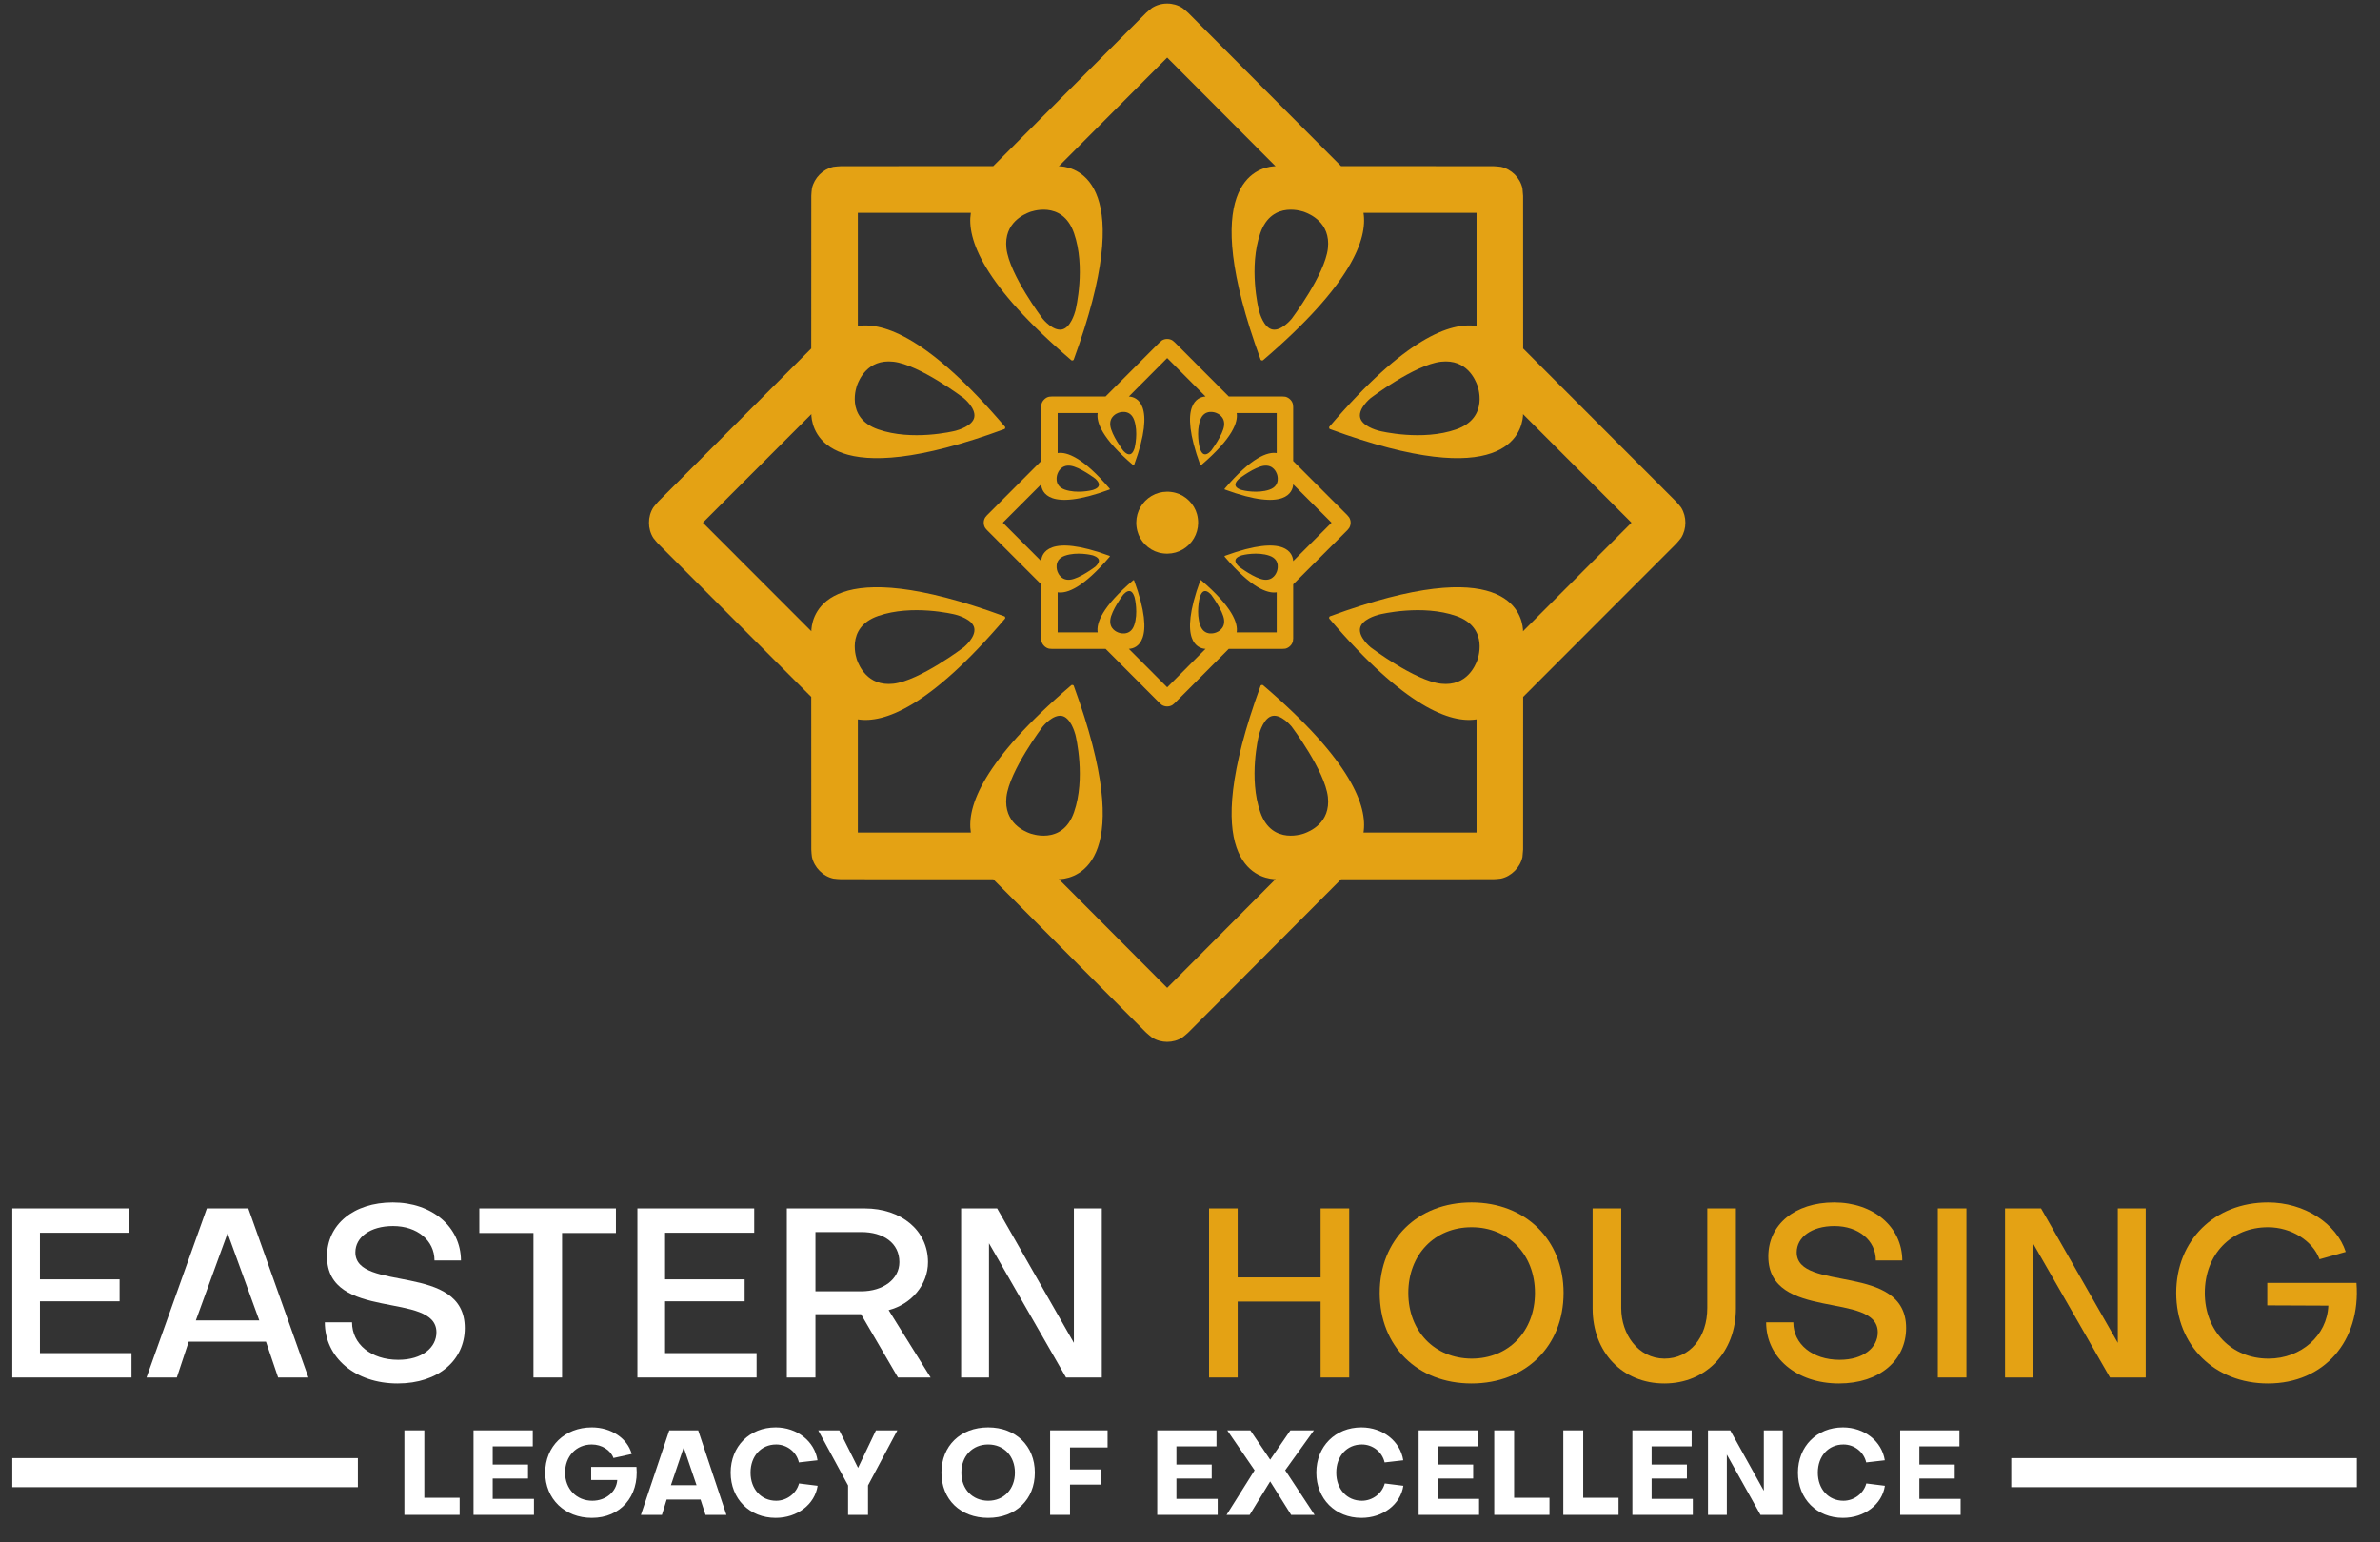 <?xml version="1.0" encoding="UTF-8"?> <svg xmlns="http://www.w3.org/2000/svg" xmlns:xlink="http://www.w3.org/1999/xlink" width="250" zoomAndPan="magnify" viewBox="0 0 187.5 121.5" height="162" preserveAspectRatio="xMidYMid meet" version="1.0"><rect x="0" y="0" width="187.5" height="121.5" fill="#333333" stroke="none"/><defs><clipPath id="a4756fd584"><path d="M 0.328 95 L 11 95 L 11 109 L 0.328 109 Z M 0.328 95 " clip-rule="nonzero"></path></clipPath><clipPath id="b569a4b567"><path d="M 0.328 114 L 29 114 L 29 118 L 0.328 118 Z M 0.328 114 " clip-rule="nonzero"></path></clipPath></defs><g clip-path="url(#a4756fd584)"><path fill="#ffffff" d="M 10.359 106.617 L 10.359 108.539 L 0.969 108.539 L 0.969 95.215 L 10.172 95.215 L 10.172 97.133 L 3.148 97.133 L 3.148 100.805 L 9.422 100.805 L 9.422 102.535 L 3.148 102.535 L 3.148 106.617 Z M 10.359 106.617 " fill-opacity="1" fill-rule="nonzero"></path></g><path fill="#ffffff" d="M 24.297 108.539 L 21.91 108.539 L 20.953 105.715 L 14.867 105.715 L 13.93 108.539 L 11.543 108.539 L 16.297 95.215 L 19.562 95.215 Z M 15.43 104.039 L 20.426 104.039 L 17.93 97.172 Z M 15.43 104.039 " fill-opacity="1" fill-rule="nonzero"></path><path fill="#ffffff" d="M 25.59 104.191 L 27.734 104.191 C 27.734 105.902 29.234 107.145 31.375 107.145 C 33.273 107.145 34.383 106.168 34.383 104.98 C 34.383 101.707 25.762 104.152 25.762 98.996 C 25.762 96.496 27.844 94.746 30.945 94.746 C 34.043 94.746 36.297 96.664 36.316 99.316 L 34.23 99.316 C 34.23 97.734 32.859 96.605 30.965 96.605 C 29.16 96.605 27.996 97.492 27.996 98.676 C 27.996 101.855 36.617 99.449 36.617 104.641 C 36.617 107.145 34.57 109.008 31.32 109.008 C 27.996 109.008 25.59 106.977 25.59 104.191 Z M 25.59 104.191 " fill-opacity="1" fill-rule="nonzero"></path><path fill="#ffffff" d="M 37.762 97.152 L 37.762 95.215 L 48.523 95.215 L 48.523 97.152 L 44.281 97.152 L 44.281 108.539 L 42.027 108.539 L 42.027 97.152 Z M 37.762 97.152 " fill-opacity="1" fill-rule="nonzero"></path><path fill="#ffffff" d="M 59.605 106.617 L 59.605 108.539 L 50.215 108.539 L 50.215 95.215 L 59.418 95.215 L 59.418 97.133 L 52.395 97.133 L 52.395 100.805 L 58.664 100.805 L 58.664 102.535 L 52.395 102.535 L 52.395 106.617 Z M 59.605 106.617 " fill-opacity="1" fill-rule="nonzero"></path><path fill="#ffffff" d="M 61.988 95.215 L 68.113 95.215 C 71.023 95.215 73.109 96.965 73.109 99.449 C 73.109 101.219 71.812 102.762 70.008 103.23 L 73.316 108.539 L 70.742 108.539 L 67.832 103.551 L 64.242 103.551 L 64.242 108.539 L 61.988 108.539 Z M 64.242 97.078 L 64.242 101.746 L 67.852 101.746 C 69.578 101.746 70.855 100.785 70.855 99.449 C 70.855 97.945 69.598 97.078 67.852 97.078 Z M 64.242 97.078 " fill-opacity="1" fill-rule="nonzero"></path><path fill="#ffffff" d="M 84.602 105.809 L 84.602 95.215 L 86.801 95.215 L 86.801 108.539 L 83.984 108.539 L 77.914 97.961 L 77.914 108.539 L 75.719 108.539 L 75.719 95.215 L 78.555 95.215 Z M 84.602 105.809 " fill-opacity="1" fill-rule="nonzero"></path><path fill="#e4a214" d="M 95.25 108.539 L 95.25 95.215 L 97.504 95.215 L 97.504 100.652 L 104.039 100.652 L 104.039 95.215 L 106.293 95.215 L 106.293 108.539 L 104.039 108.539 L 104.039 102.555 L 97.504 102.555 L 97.504 108.539 Z M 95.25 108.539 " fill-opacity="1" fill-rule="nonzero"></path><path fill="#e4a214" d="M 115.93 94.746 C 120.191 94.746 123.18 97.699 123.18 101.875 C 123.18 106.074 120.191 109.008 115.93 109.008 C 111.664 109.008 108.695 106.074 108.695 101.875 C 108.695 97.699 111.664 94.746 115.93 94.746 Z M 115.93 107.051 C 118.859 107.051 120.926 104.887 120.926 101.875 C 120.926 98.867 118.859 96.699 115.93 96.699 C 113.016 96.699 110.949 98.867 110.949 101.875 C 110.949 104.887 113.016 107.031 115.93 107.051 Z M 115.93 107.051 " fill-opacity="1" fill-rule="nonzero"></path><path fill="#e4a214" d="M 134.504 95.215 L 136.758 95.215 L 136.758 103.098 C 136.758 106.543 134.41 109.008 131.121 109.008 C 127.816 109.008 125.469 106.543 125.469 103.098 L 125.469 95.215 L 127.723 95.215 L 127.723 103.062 C 127.723 105.133 129.055 107.031 131.121 107.051 C 133.133 107.051 134.504 105.375 134.504 103.062 Z M 134.504 95.215 " fill-opacity="1" fill-rule="nonzero"></path><path fill="#e4a214" d="M 139.141 104.191 L 141.281 104.191 C 141.281 105.902 142.785 107.145 144.926 107.145 C 146.824 107.145 147.934 106.168 147.934 104.98 C 147.934 101.707 139.312 104.152 139.312 98.996 C 139.312 96.496 141.395 94.746 144.496 94.746 C 147.594 94.746 149.848 96.664 149.867 99.316 L 147.781 99.316 C 147.781 97.734 146.41 96.605 144.516 96.605 C 142.711 96.605 141.547 97.492 141.547 98.676 C 141.547 101.855 150.168 99.449 150.168 104.641 C 150.168 107.145 148.121 109.008 144.871 109.008 C 141.547 109.008 139.141 106.977 139.141 104.191 Z M 139.141 104.191 " fill-opacity="1" fill-rule="nonzero"></path><path fill="#e4a214" d="M 152.664 95.215 L 154.918 95.215 L 154.918 108.539 L 152.664 108.539 Z M 152.664 95.215 " fill-opacity="1" fill-rule="nonzero"></path><path fill="#e4a214" d="M 166.844 105.809 L 166.844 95.215 L 169.043 95.215 L 169.043 108.539 L 166.227 108.539 L 160.16 97.961 L 160.16 108.539 L 157.961 108.539 L 157.961 95.215 L 160.797 95.215 Z M 166.844 105.809 " fill-opacity="1" fill-rule="nonzero"></path><path fill="#e4a214" d="M 178.621 102.855 L 178.621 101.086 L 185.645 101.086 C 186 105.676 183.09 109.008 178.676 109.008 C 174.469 109.008 171.445 106.016 171.445 101.875 C 171.445 97.734 174.469 94.746 178.676 94.746 C 181.531 94.746 184.066 96.383 184.801 98.641 L 182.734 99.223 C 182.207 97.773 180.516 96.699 178.676 96.699 C 175.766 96.699 173.699 98.848 173.699 101.875 C 173.699 104.867 175.801 107.051 178.715 107.051 C 181.285 107.051 183.336 105.227 183.43 102.875 Z M 178.621 102.855 " fill-opacity="1" fill-rule="nonzero"></path><path fill="#e4a214" d="M 132.438 39.984 C 132.316 39.828 132.184 39.672 132.051 39.527 L 119.996 27.461 L 119.996 27.41 L 119.992 15.438 C 119.98 15.242 119.965 15.039 119.941 14.84 C 119.848 14.422 119.629 14.043 119.336 13.75 C 119.043 13.457 118.664 13.238 118.246 13.145 C 118.047 13.121 117.848 13.102 117.652 13.094 L 105.703 13.09 L 105.652 13.09 L 93.605 1.008 C 93.461 0.879 93.309 0.746 93.148 0.625 C 92.789 0.395 92.363 0.277 91.953 0.281 C 91.539 0.277 91.113 0.395 90.754 0.625 C 90.598 0.746 90.441 0.879 90.297 1.008 L 78.25 13.09 L 78.203 13.09 L 66.254 13.094 C 66.059 13.102 65.855 13.121 65.656 13.145 C 65.242 13.238 64.859 13.457 64.57 13.75 C 64.277 14.043 64.059 14.426 63.965 14.84 C 63.938 15.039 63.922 15.242 63.914 15.438 L 63.91 27.41 L 63.91 27.461 L 51.852 39.527 C 51.719 39.672 51.59 39.828 51.469 39.984 C 51.238 40.348 51.125 40.773 51.129 41.184 C 51.125 41.598 51.238 42.023 51.469 42.387 C 51.59 42.543 51.719 42.699 51.852 42.844 L 63.91 54.91 L 63.91 54.961 L 63.914 66.934 C 63.922 67.129 63.938 67.332 63.965 67.527 C 64.059 67.945 64.277 68.328 64.57 68.617 C 64.859 68.914 65.242 69.137 65.656 69.227 C 65.855 69.254 66.059 69.27 66.254 69.277 L 78.203 69.281 L 78.25 69.281 L 90.297 81.363 C 90.441 81.492 90.598 81.625 90.754 81.746 C 91.113 81.977 91.539 82.09 91.953 82.09 C 92.363 82.09 92.789 81.977 93.148 81.746 C 93.309 81.625 93.461 81.492 93.605 81.363 L 105.652 69.281 L 105.703 69.281 L 117.652 69.277 C 117.848 69.27 118.047 69.254 118.246 69.227 C 118.664 69.137 119.043 68.914 119.336 68.617 C 119.629 68.328 119.848 67.949 119.941 67.527 C 119.965 67.332 119.98 67.129 119.992 66.934 L 119.996 54.961 L 119.996 54.91 L 132.051 42.844 C 132.184 42.699 132.316 42.543 132.438 42.387 C 132.668 42.023 132.781 41.598 132.777 41.184 C 132.781 40.773 132.668 40.348 132.438 39.984 M 116.379 30.336 C 116.379 30.336 117.391 32.902 114.723 33.832 C 112.059 34.766 108.812 33.992 108.613 33.938 C 108.414 33.883 107.262 33.555 107.145 32.859 C 107.027 32.172 107.906 31.43 107.984 31.363 C 107.984 31.363 111.457 28.734 113.523 28.5 C 115.586 28.266 116.242 29.98 116.379 30.336 M 99.188 24.492 C 99.133 24.293 98.359 21.039 99.289 18.371 C 100.219 15.699 102.781 16.711 102.781 16.711 C 103.137 16.852 104.848 17.508 104.613 19.574 C 104.379 21.645 101.758 25.121 101.758 25.121 C 101.688 25.203 100.949 26.082 100.262 25.965 C 99.57 25.848 99.242 24.691 99.188 24.492 M 83.645 25.965 C 82.953 26.082 82.219 25.203 82.148 25.121 C 82.148 25.121 79.523 21.645 79.289 19.574 C 79.059 17.508 80.766 16.852 81.121 16.711 C 81.121 16.711 83.684 15.699 84.613 18.371 C 85.543 21.039 84.773 24.293 84.719 24.492 C 84.664 24.691 84.332 25.848 83.645 25.965 M 76.758 32.859 C 76.645 33.555 75.488 33.883 75.289 33.938 C 75.094 33.992 71.848 34.766 69.18 33.832 C 66.516 32.902 67.527 30.336 67.527 30.336 C 67.664 29.98 68.32 28.266 70.383 28.5 C 72.445 28.734 75.918 31.363 75.918 31.363 C 76 31.43 76.875 32.172 76.758 32.859 M 67.527 52.035 C 67.527 52.035 66.516 49.469 69.18 48.535 C 71.848 47.605 75.094 48.379 75.289 48.434 C 75.488 48.488 76.645 48.816 76.758 49.508 C 76.875 50.199 76 50.941 75.918 51.008 C 75.918 51.008 72.445 53.637 70.383 53.871 C 68.32 54.102 67.664 52.391 67.527 52.035 M 84.719 57.879 C 84.773 58.078 85.543 61.328 84.613 64 C 83.684 66.672 81.121 65.656 81.121 65.656 C 80.766 65.52 79.059 64.863 79.289 62.793 C 79.523 60.727 82.148 57.25 82.148 57.25 C 82.219 57.168 82.953 56.289 83.645 56.406 C 84.332 56.523 84.664 57.68 84.719 57.879 M 100.262 56.406 C 100.949 56.289 101.688 57.168 101.758 57.25 C 101.758 57.25 104.379 60.727 104.613 62.793 C 104.848 64.863 103.137 65.52 102.781 65.656 C 102.781 65.656 100.219 66.672 99.289 64 C 98.359 61.328 99.133 58.078 99.188 57.879 C 99.242 57.68 99.57 56.523 100.262 56.406 M 107.145 49.508 C 107.262 48.816 108.414 48.488 108.613 48.434 C 108.812 48.379 112.059 47.605 114.723 48.535 C 117.391 49.469 116.379 52.035 116.379 52.035 C 116.242 52.391 115.586 54.102 113.523 53.871 C 111.457 53.637 107.984 51.008 107.984 51.008 C 107.906 50.941 107.027 50.199 107.145 49.508 M 119.984 49.742 L 119.984 49.598 C 119.871 48.211 118.531 43.5 104.789 48.559 C 104.789 48.559 104.723 48.574 104.719 48.645 C 104.719 48.645 104.742 48.574 104.719 48.645 C 104.695 48.715 104.734 48.754 104.734 48.754 C 110.695 55.75 114.285 57.004 116.324 56.68 L 116.324 65.602 L 107.418 65.602 C 107.742 63.559 106.492 59.965 99.508 53.992 C 99.508 53.992 99.465 53.953 99.398 53.977 C 99.328 54 99.398 53.977 99.398 53.977 C 99.324 53.98 99.309 54.043 99.309 54.043 C 94.262 67.816 98.961 69.16 100.348 69.27 L 100.492 69.27 L 91.953 77.836 L 83.414 69.27 L 83.555 69.27 C 84.941 69.16 89.641 67.816 84.594 54.043 C 84.594 54.043 84.578 53.98 84.508 53.977 C 84.508 53.977 84.578 54 84.508 53.977 C 84.438 53.953 84.398 53.992 84.398 53.992 C 77.414 59.965 76.16 63.559 76.484 65.602 L 67.582 65.602 L 67.582 56.68 C 69.621 57.004 73.207 55.75 79.168 48.754 C 79.168 48.754 79.207 48.715 79.188 48.645 C 79.164 48.574 79.188 48.645 79.188 48.645 C 79.18 48.574 79.117 48.559 79.117 48.559 C 65.371 43.5 64.031 48.211 63.922 49.598 L 63.922 49.742 L 55.371 41.184 L 63.922 32.629 L 63.922 32.773 C 64.031 34.16 65.371 38.871 79.117 33.812 C 79.117 33.812 79.18 33.797 79.188 33.727 C 79.188 33.727 79.164 33.797 79.188 33.727 C 79.207 33.656 79.168 33.617 79.168 33.617 C 73.207 26.621 69.621 25.367 67.582 25.688 L 67.582 16.77 L 76.484 16.77 C 76.16 18.812 77.414 22.406 84.398 28.379 C 84.398 28.379 84.438 28.418 84.508 28.395 C 84.578 28.371 84.508 28.395 84.508 28.395 C 84.578 28.387 84.594 28.324 84.594 28.324 C 89.641 14.555 84.941 13.211 83.555 13.102 L 83.414 13.102 L 91.953 4.535 L 100.492 13.102 L 100.348 13.102 C 98.961 13.211 94.262 14.555 99.309 28.324 C 99.309 28.324 99.324 28.387 99.398 28.395 C 99.398 28.395 99.328 28.371 99.398 28.395 C 99.465 28.418 99.508 28.379 99.508 28.379 C 106.492 22.406 107.742 18.812 107.418 16.77 L 116.324 16.77 L 116.324 25.688 C 114.285 25.367 110.695 26.621 104.734 33.617 C 104.734 33.617 104.695 33.656 104.719 33.727 C 104.742 33.797 104.719 33.727 104.719 33.727 C 104.723 33.797 104.789 33.812 104.789 33.812 C 118.531 38.871 119.871 34.16 119.984 32.773 L 119.984 32.629 L 128.531 41.184 Z M 119.984 49.742 " fill-opacity="1" fill-rule="nonzero"></path><path fill="#e4a214" d="M 94.301 40.52 C 94.793 42.383 93.145 44.027 91.289 43.539 C 90.484 43.324 89.812 42.656 89.605 41.848 C 89.117 39.992 90.758 38.34 92.613 38.832 C 93.418 39.047 94.086 39.715 94.301 40.52 " fill-opacity="1" fill-rule="nonzero"></path><path fill="#e4a214" d="M 106.285 40.762 C 106.242 40.703 106.195 40.648 106.148 40.598 L 101.879 36.324 L 101.879 32.07 C 101.875 32 101.871 31.93 101.859 31.859 C 101.828 31.711 101.75 31.578 101.645 31.477 C 101.543 31.371 101.406 31.293 101.262 31.258 C 101.191 31.25 101.121 31.246 101.051 31.242 L 96.82 31.238 L 96.801 31.238 L 92.539 26.965 C 92.488 26.918 92.434 26.871 92.375 26.828 C 92.25 26.746 92.098 26.707 91.953 26.707 C 91.805 26.707 91.656 26.746 91.527 26.828 C 91.473 26.871 91.418 26.918 91.367 26.965 L 87.102 31.238 L 87.086 31.238 L 82.855 31.242 C 82.785 31.246 82.715 31.25 82.645 31.258 C 82.496 31.293 82.363 31.371 82.262 31.477 C 82.156 31.578 82.078 31.711 82.047 31.859 C 82.035 31.93 82.031 32 82.027 32.07 L 82.027 36.324 L 77.758 40.598 C 77.711 40.648 77.664 40.703 77.621 40.762 C 77.539 40.887 77.5 41.039 77.5 41.184 C 77.5 41.332 77.539 41.484 77.621 41.609 C 77.664 41.664 77.711 41.723 77.758 41.773 L 82.027 46.043 L 82.027 50.301 C 82.031 50.371 82.035 50.441 82.047 50.512 C 82.078 50.66 82.156 50.793 82.262 50.895 C 82.363 51 82.496 51.078 82.645 51.113 C 82.715 51.121 82.785 51.125 82.855 51.129 L 87.102 51.129 L 91.367 55.406 C 91.418 55.453 91.473 55.5 91.527 55.543 C 91.656 55.625 91.805 55.664 91.953 55.664 C 92.098 55.664 92.25 55.625 92.375 55.543 C 92.434 55.5 92.488 55.453 92.539 55.406 L 96.801 51.129 L 101.051 51.129 C 101.121 51.125 101.191 51.121 101.262 51.113 C 101.406 51.078 101.543 51 101.645 50.895 C 101.75 50.793 101.828 50.66 101.859 50.512 C 101.871 50.441 101.875 50.371 101.879 50.301 L 101.879 46.043 L 106.148 41.773 C 106.195 41.723 106.242 41.664 106.285 41.609 C 106.363 41.484 106.406 41.332 106.406 41.184 C 106.406 41.039 106.363 40.887 106.285 40.762 M 100.598 37.344 C 100.598 37.344 100.957 38.254 100.012 38.582 C 99.07 38.91 97.922 38.641 97.852 38.617 C 97.781 38.602 97.371 38.484 97.328 38.238 C 97.289 37.992 97.598 37.73 97.629 37.707 C 97.629 37.707 98.855 36.777 99.59 36.695 C 100.316 36.613 100.551 37.219 100.598 37.344 M 94.512 35.277 C 94.492 35.207 94.219 34.055 94.551 33.109 C 94.879 32.164 95.785 32.523 95.785 32.523 C 95.91 32.57 96.516 32.805 96.434 33.535 C 96.352 34.266 95.422 35.5 95.422 35.5 C 95.398 35.527 95.137 35.84 94.891 35.797 C 94.648 35.758 94.531 35.348 94.512 35.277 M 89.012 35.797 C 88.766 35.84 88.504 35.527 88.48 35.5 C 88.48 35.5 87.555 34.266 87.473 33.535 C 87.387 32.805 87.992 32.57 88.117 32.523 C 88.117 32.523 89.027 32.164 89.355 33.109 C 89.684 34.055 89.41 35.207 89.391 35.277 C 89.371 35.348 89.258 35.758 89.012 35.797 M 86.574 38.238 C 86.531 38.484 86.125 38.602 86.055 38.617 C 85.984 38.641 84.836 38.91 83.891 38.582 C 82.949 38.254 83.305 37.344 83.305 37.344 C 83.355 37.219 83.586 36.613 84.316 36.695 C 85.047 36.777 86.277 37.707 86.277 37.707 C 86.305 37.73 86.617 37.992 86.574 38.238 M 83.305 45.027 C 83.305 45.027 82.949 44.117 83.891 43.789 C 84.836 43.457 85.984 43.73 86.055 43.75 C 86.125 43.77 86.531 43.887 86.574 44.133 C 86.617 44.375 86.305 44.637 86.277 44.664 C 86.277 44.664 85.047 45.594 84.316 45.676 C 83.586 45.758 83.355 45.152 83.305 45.027 M 89.391 47.094 C 89.41 47.164 89.684 48.316 89.355 49.262 C 89.027 50.207 88.117 49.848 88.117 49.848 C 87.992 49.801 87.387 49.566 87.473 48.836 C 87.555 48.102 88.48 46.871 88.48 46.871 C 88.504 46.844 88.766 46.531 89.012 46.574 C 89.258 46.613 89.371 47.023 89.391 47.094 M 94.891 46.574 C 95.137 46.531 95.398 46.844 95.422 46.871 C 95.422 46.871 96.352 48.102 96.434 48.836 C 96.516 49.566 95.91 49.801 95.785 49.848 C 95.785 49.848 94.879 50.207 94.551 49.262 C 94.219 48.316 94.492 47.164 94.512 47.094 C 94.531 47.023 94.648 46.613 94.891 46.574 M 97.328 44.133 C 97.371 43.887 97.781 43.77 97.852 43.75 C 97.922 43.73 99.07 43.457 100.012 43.789 C 100.957 44.117 100.598 45.027 100.598 45.027 C 100.551 45.152 100.316 45.758 99.59 45.676 C 98.855 45.594 97.629 44.664 97.629 44.664 C 97.598 44.637 97.289 44.375 97.328 44.133 M 101.875 44.215 L 101.875 44.164 C 101.836 43.672 101.363 42.004 96.496 43.797 C 96.496 43.797 96.473 43.801 96.473 43.824 C 96.473 43.824 96.48 43.801 96.473 43.824 C 96.465 43.852 96.477 43.863 96.477 43.863 C 98.586 46.34 99.859 46.785 100.582 46.672 L 100.582 49.828 L 97.426 49.828 C 97.543 49.105 97.098 47.832 94.625 45.719 C 94.625 45.719 94.613 45.703 94.586 45.715 C 94.562 45.723 94.586 45.715 94.586 45.715 C 94.562 45.715 94.559 45.738 94.559 45.738 C 92.77 50.613 94.434 51.086 94.926 51.125 L 94.977 51.125 L 91.953 54.156 L 88.93 51.125 L 88.98 51.125 C 89.473 51.086 91.133 50.613 89.348 45.738 C 89.348 45.738 89.34 45.715 89.316 45.715 C 89.316 45.715 89.34 45.723 89.316 45.715 C 89.293 45.703 89.277 45.719 89.277 45.719 C 86.805 47.832 86.363 49.105 86.477 49.828 L 83.324 49.828 L 83.324 46.672 C 84.047 46.785 85.316 46.34 87.426 43.863 C 87.426 43.863 87.441 43.852 87.434 43.824 C 87.426 43.801 87.434 43.824 87.434 43.824 C 87.43 43.801 87.41 43.797 87.41 43.797 C 82.543 42.004 82.07 43.672 82.031 44.164 L 82.031 44.215 L 79.004 41.184 L 82.031 38.156 L 82.031 38.207 C 82.07 38.699 82.543 40.367 87.41 38.574 C 87.41 38.574 87.43 38.57 87.434 38.547 C 87.434 38.547 87.426 38.57 87.434 38.547 C 87.441 38.52 87.426 38.508 87.426 38.508 C 85.316 36.031 84.047 35.586 83.324 35.699 L 83.324 32.543 L 86.477 32.543 C 86.363 33.266 86.805 34.539 89.277 36.652 C 89.277 36.652 89.293 36.664 89.316 36.656 C 89.34 36.648 89.316 36.656 89.316 36.656 C 89.34 36.656 89.348 36.633 89.348 36.633 C 91.133 31.758 89.473 31.285 88.98 31.246 L 88.93 31.246 L 91.953 28.211 L 94.977 31.246 L 94.926 31.246 C 94.434 31.285 92.77 31.758 94.559 36.633 C 94.559 36.633 94.562 36.656 94.586 36.656 C 94.586 36.656 94.562 36.648 94.586 36.656 C 94.613 36.664 94.625 36.652 94.625 36.652 C 97.098 34.539 97.543 33.266 97.426 32.543 L 100.582 32.543 L 100.582 35.699 C 99.859 35.586 98.586 36.031 96.477 38.508 C 96.477 38.508 96.465 38.52 96.473 38.547 C 96.48 38.57 96.473 38.547 96.473 38.547 C 96.473 38.57 96.496 38.574 96.496 38.574 C 101.363 40.367 101.836 38.699 101.875 38.207 L 101.875 38.156 L 104.902 41.184 Z M 101.875 44.215 " fill-opacity="1" fill-rule="nonzero"></path><path fill="#ffffff" d="M 158.449 114.891 L 185.672 114.891 L 185.672 117.18 L 158.449 117.18 Z M 158.449 114.891 " fill-opacity="1" fill-rule="nonzero"></path><g clip-path="url(#b569a4b567)"><path fill="#ffffff" d="M 0.969 114.891 L 28.195 114.891 L 28.195 117.18 L 0.969 117.18 Z M 0.969 114.891 " fill-opacity="1" fill-rule="nonzero"></path></g><path fill="#ffffff" d="M 31.859 119.363 L 31.859 112.703 L 33.43 112.703 L 33.43 118.016 L 36.211 118.016 L 36.211 119.363 Z M 31.859 119.363 " fill-opacity="1" fill-rule="nonzero"></path><path fill="#ffffff" d="M 42.066 118.102 L 42.066 119.363 L 37.305 119.363 L 37.305 112.703 L 41.973 112.703 L 41.973 113.965 L 38.816 113.965 L 38.816 115.398 L 41.598 115.398 L 41.598 116.5 L 38.816 116.5 L 38.816 118.102 Z M 42.066 118.102 " fill-opacity="1" fill-rule="nonzero"></path><path fill="#ffffff" d="M 46.574 116.613 L 46.574 115.586 L 50.141 115.586 C 50.355 117.914 48.871 119.598 46.629 119.598 C 44.492 119.598 42.953 118.102 42.953 116.035 C 42.953 113.965 44.492 112.469 46.629 112.469 C 48.152 112.469 49.441 113.34 49.766 114.566 L 48.328 114.883 C 48.113 114.266 47.406 113.816 46.621 113.816 C 45.398 113.816 44.52 114.742 44.52 116.035 C 44.52 117.316 45.418 118.25 46.668 118.25 C 47.723 118.25 48.57 117.539 48.629 116.613 Z M 46.574 116.613 " fill-opacity="1" fill-rule="nonzero"></path><path fill="#ffffff" d="M 57.227 119.363 L 55.582 119.363 L 55.191 118.156 L 52.52 118.156 L 52.148 119.363 L 50.492 119.363 L 52.727 112.703 L 55.004 112.703 Z M 52.855 117.027 L 54.875 117.027 L 53.863 114.051 Z M 52.855 117.027 " fill-opacity="1" fill-rule="nonzero"></path><path fill="#ffffff" d="M 64.414 117.07 C 64.191 118.539 62.809 119.598 61.109 119.598 C 59.055 119.598 57.562 118.102 57.562 116.035 C 57.562 113.965 59.055 112.469 61.109 112.469 C 62.789 112.469 64.172 113.555 64.406 115.062 L 62.938 115.23 C 62.754 114.406 62.004 113.816 61.148 113.816 C 59.961 113.816 59.129 114.734 59.129 116.035 C 59.129 117.332 59.969 118.25 61.148 118.25 C 61.988 118.25 62.742 117.672 62.949 116.887 Z M 64.414 117.07 " fill-opacity="1" fill-rule="nonzero"></path><path fill="#ffffff" d="M 64.461 112.703 L 66.121 112.703 L 67.598 115.66 L 69.008 112.703 L 70.695 112.703 L 68.383 117.043 L 68.383 119.363 L 66.812 119.363 L 66.812 117.043 Z M 64.461 112.703 " fill-opacity="1" fill-rule="nonzero"></path><path fill="#ffffff" d="M 77.848 112.469 C 80.023 112.469 81.527 113.93 81.527 116.035 C 81.527 118.148 80.023 119.598 77.848 119.598 C 75.664 119.598 74.168 118.148 74.168 116.035 C 74.168 113.93 75.664 112.469 77.848 112.469 Z M 77.848 118.25 C 79.09 118.25 79.957 117.332 79.957 116.035 C 79.957 114.734 79.09 113.816 77.848 113.816 C 76.605 113.816 75.738 114.734 75.738 116.035 C 75.738 117.332 76.605 118.242 77.848 118.25 Z M 77.848 118.25 " fill-opacity="1" fill-rule="nonzero"></path><path fill="#ffffff" d="M 84.297 116.977 L 84.297 119.363 L 82.73 119.363 L 82.73 112.703 L 87.258 112.703 L 87.258 114.051 L 84.297 114.051 L 84.297 115.781 L 86.707 115.781 L 86.707 116.977 Z M 84.297 116.977 " fill-opacity="1" fill-rule="nonzero"></path><path fill="#ffffff" d="M 95.93 118.102 L 95.93 119.363 L 91.168 119.363 L 91.168 112.703 L 95.836 112.703 L 95.836 113.965 L 92.68 113.965 L 92.68 115.398 L 95.461 115.398 L 95.461 116.5 L 92.68 116.5 L 92.68 118.102 Z M 95.93 118.102 " fill-opacity="1" fill-rule="nonzero"></path><path fill="#ffffff" d="M 96.684 112.703 L 98.504 112.703 L 100.066 115.016 L 101.66 112.703 L 103.512 112.703 L 101.25 115.848 L 103.566 119.363 L 101.719 119.363 L 100.066 116.727 L 98.449 119.363 L 96.629 119.363 L 98.84 115.848 Z M 96.684 112.703 " fill-opacity="1" fill-rule="nonzero"></path><path fill="#ffffff" d="M 110.559 117.07 C 110.336 118.539 108.953 119.598 107.254 119.598 C 105.199 119.598 103.703 118.102 103.703 116.035 C 103.703 113.965 105.199 112.469 107.254 112.469 C 108.934 112.469 110.316 113.555 110.551 115.062 L 109.082 115.23 C 108.898 114.406 108.148 113.816 107.289 113.816 C 106.105 113.816 105.273 114.734 105.273 116.035 C 105.273 117.332 106.113 118.25 107.289 118.25 C 108.133 118.25 108.887 117.672 109.094 116.887 Z M 110.559 117.07 " fill-opacity="1" fill-rule="nonzero"></path><path fill="#ffffff" d="M 116.523 118.102 L 116.523 119.363 L 111.762 119.363 L 111.762 112.703 L 116.43 112.703 L 116.43 113.965 L 113.273 113.965 L 113.273 115.398 L 116.059 115.398 L 116.059 116.5 L 113.273 116.5 L 113.273 118.102 Z M 116.523 118.102 " fill-opacity="1" fill-rule="nonzero"></path><path fill="#ffffff" d="M 117.719 119.363 L 117.719 112.703 L 119.285 112.703 L 119.285 118.016 L 122.07 118.016 L 122.07 119.363 Z M 117.719 119.363 " fill-opacity="1" fill-rule="nonzero"></path><path fill="#ffffff" d="M 123.16 119.363 L 123.16 112.703 L 124.727 112.703 L 124.727 118.016 L 127.512 118.016 L 127.512 119.363 Z M 123.16 119.363 " fill-opacity="1" fill-rule="nonzero"></path><path fill="#ffffff" d="M 133.363 118.102 L 133.363 119.363 L 128.602 119.363 L 128.602 112.703 L 133.27 112.703 L 133.27 113.965 L 130.117 113.965 L 130.117 115.398 L 132.898 115.398 L 132.898 116.5 L 130.117 116.5 L 130.117 118.102 Z M 133.363 118.102 " fill-opacity="1" fill-rule="nonzero"></path><path fill="#ffffff" d="M 138.957 117.465 L 138.957 112.703 L 140.449 112.703 L 140.449 119.363 L 138.695 119.363 L 136.043 114.613 L 136.043 119.363 L 134.559 119.363 L 134.559 112.703 L 136.312 112.703 Z M 138.957 117.465 " fill-opacity="1" fill-rule="nonzero"></path><path fill="#ffffff" d="M 148.496 117.07 C 148.273 118.539 146.891 119.598 145.191 119.598 C 143.137 119.598 141.645 118.102 141.645 116.035 C 141.645 113.965 143.137 112.469 145.191 112.469 C 146.871 112.469 148.254 113.555 148.488 115.062 L 147.023 115.23 C 146.836 114.406 146.09 113.816 145.23 113.816 C 144.043 113.816 143.211 114.734 143.211 116.035 C 143.211 117.332 144.051 118.25 145.23 118.25 C 146.07 118.25 146.824 117.672 147.031 116.887 Z M 148.496 117.07 " fill-opacity="1" fill-rule="nonzero"></path><path fill="#ffffff" d="M 154.461 118.102 L 154.461 119.363 L 149.699 119.363 L 149.699 112.703 L 154.367 112.703 L 154.367 113.965 L 151.211 113.965 L 151.211 115.398 L 153.996 115.398 L 153.996 116.5 L 151.211 116.5 L 151.211 118.102 Z M 154.461 118.102 " fill-opacity="1" fill-rule="nonzero"></path></svg> 